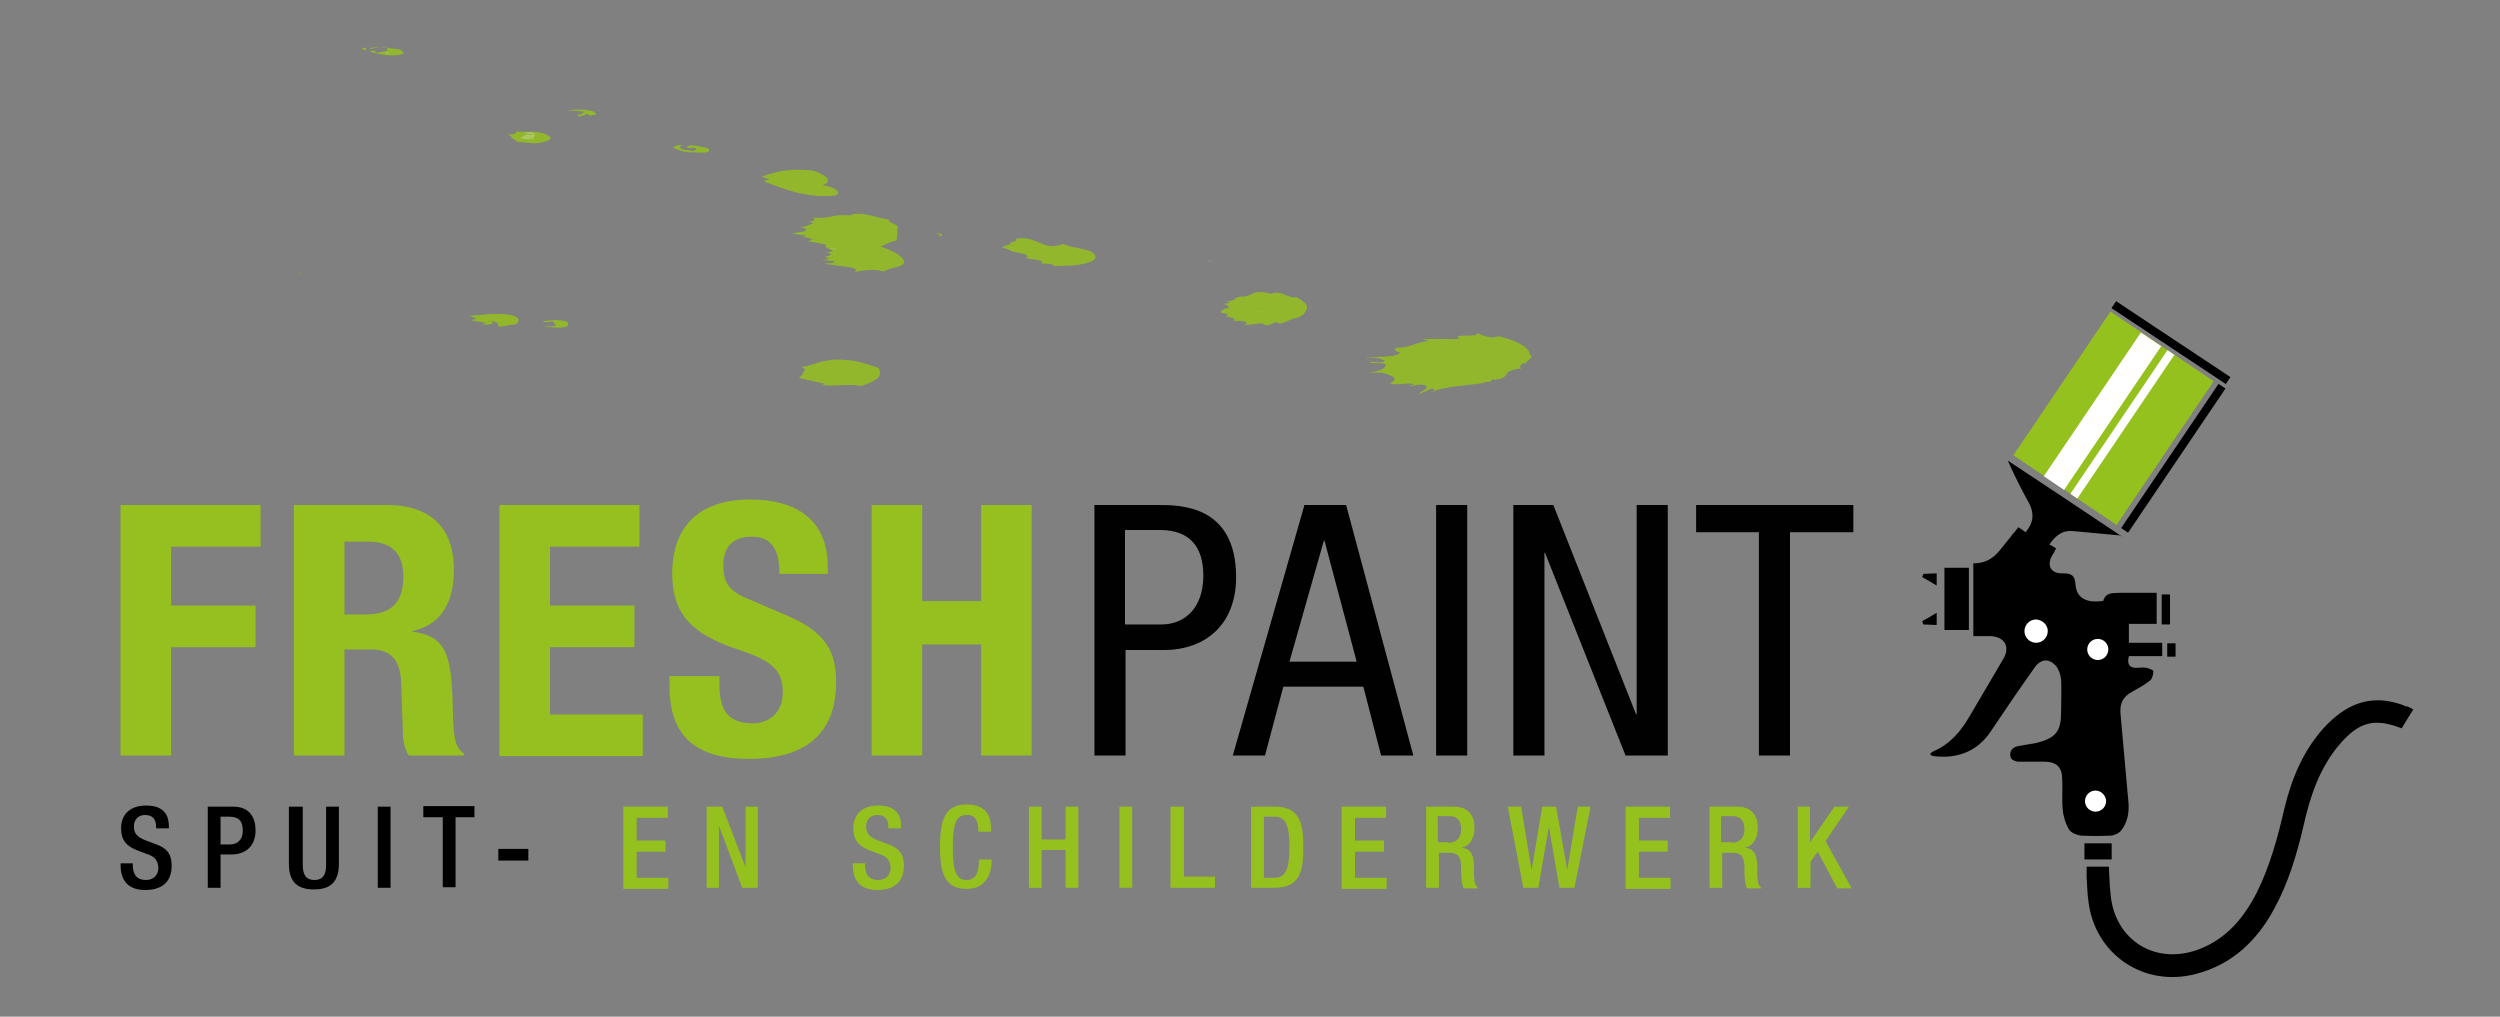 <?xml version="1.0" encoding="utf-8"?>
<!-- Generator: Adobe Illustrator 27.1.1, SVG Export Plug-In . SVG Version: 6.00 Build 0)  -->
<svg version="1.1" id="Layer_1" xmlns="http://www.w3.org/2000/svg" xmlns:xlink="http://www.w3.org/1999/xlink" x="0px" y="0px"
	 viewBox="0 0 450 183" style="enable-background:new 0 0 450 183;" xml:space="preserve">
<rect x="0" y="0" width="450" height="183" fill="#808080" stroke="none"/>
<style type="text/css">
	.st0{fill:#C5DA86;}
	.st1{opacity:0.85;}
	.st2{fill:#95C11F;}
	.st3{opacity:0.3;fill:#FFFFFF;}
	.st4{opacity:0.3;fill:#95C11F;}
	.st5{opacity:0.99;fill:#95C11F;}
	.st6{opacity:0.99;}
	.st7{clip-path:url(#SVGID_00000130610309969379761470000006021491246522824093_);}
	.st8{clip-path:url(#SVGID_00000007422677805036034980000016051282866690078855_);}
	.st9{clip-path:url(#SVGID_00000039827501134593094860000002070574305993657484_);}
	.st10{clip-path:url(#SVGID_00000039827501134593094860000002070574305993657484_);fill:#FFFFFF;}
	.st11{fill:#FFFFFF;}
</style>
<polygon class="st0" points="217.5,47.1 217.7,47.1 218,46.9 "/>
<g>
	<g>
		<g>
			<g>
				<g>
					<g class="st1">
						<g>
							<path class="st2" d="M54.1,49c0,0.1,0.1,0.2,0.1,0.3c0,0.1,0,0.2,0,0.3c0.1,0.1-0.1-0.6-0.3-0.7C54,49.2,54,49,54.1,49z"/>
							<path class="st2" d="M65.6,8.6l0.3,0l0,0.4C65.2,9,64.8,8.6,65.6,8.6z"/>
							<path class="st2" d="M67.6,9c0.9-0.3,0,0-0.3,0.1l0.6,0.4l1.5-0.3l-0.3-0.2l0.3,0.2c0.6-0.1,0.2-0.4,0.3-0.6
								c-0.9-0.3-2,0-2.9,0.2l-0.3-0.1c1.5-0.4,3.3-0.1,5.4,0.2c0.6,0.2,0.7,0.6,0.7,0.8c-2,0.6-4.2,0.1-6.1-0.4L67.6,9z"/>
							<polygon class="st3" points="69.7,9.7 69.4,9.6 70.2,9.3 							"/>
							<path class="st2" d="M91.9,56.7c1.9,0.4,1.6,1.2,0.9,1.7c-1.2,0-1.9,0.4-3.1,0.4c0-0.1,0.2-1.1-1.4-0.9
								c1.3,0.4-0.8,0.6-1.8,0.6l1-0.2c-0.7-0.5-1.7-0.3-2.7-0.7l1-0.2l-1.3-0.6C86.9,56.8,89,56.2,91.9,56.7z"/>
							<path class="st2" d="M92.7,23.7c2.6,0.1,4.8-0.3,6.4,1c0.2,0.7-1.7,1-2.8,1.1l-3.5-0.3l0.3-0.1l-1.2-0.7l0.3-0.1l-1-0.4
								C92.2,24.3,93.4,24,92.7,23.7z"/>
							<path class="st3" d="M96.1,24.3c-0.4-0.3-1.3-0.2-1.7-0.3c0.3-0.2,0.9-0.2,1.3-0.2c1.1,0.4,0.2,0.9,0.3,1.2
								c-0.9,0.3-2.6-0.3-3.2-0.1C95.1,24.9,93.4,24,96.1,24.3z"/>
							<path class="st4" d="M96.1,24.8c-0.3,0-0.6,0.1-0.5,0.2l0,0.2l-0.7-0.1l0-0.2l0.4,0l-0.7-0.5L96.1,24.8z"/>
							<path class="st2" d="M102,57.9c0.6,0.2,0.1,0.5,0.2,0.8c-1.1,0.5-2.7,0.2-4.3,0.1c0.9-0.2,1.4,0.2,2.2-0.3l-0.7-0.7
								c-0.5,0.2-1.3,0.3-1.8,0C98.9,57.7,100.6,57.4,102,57.9z"/>
							<path class="st2" d="M106.9,20.1l0.5,0.5l-1.8,0.3c0.3,0,0.6-0.1,0.5-0.2l-0.4-0.2l-1.3,0.5c-0.3-0.3-1-0.2-1.4-0.3l1,0.1
								l0-0.3l0.4,0.2l0.8-0.6l-3.4-0.3C103.5,19.8,105.2,19.5,106.9,20.1z"/>
							<path class="st2" d="M249.3,66c0.8-1-2.1-0.4-2.8-0.8c0.7-0.3,2.2,0.4,2.8-0.3c-0.6-0.3-2-0.7-3.2-0.4l-0.3,0
								c1.6-0.5,5.4,0.1,6.3-1.1c-0.7,0-1.5-0.5-0.7-0.8c2.5,0,3.4-1,5.7-1.2l-1-0.3c1.9-0.2,4.4,0,6.6-0.1
								c-1.6-1.1,3.7-0.1,3.2-1.1c1.2,0.7,2.9,1.1,3.8,0.6c2.5,0.6,5.6,1.8,5.6,3.2c1,0.8-0.4,0.9-0.7,1.8l-0.4-0.2
								c-0.1,0.3-1.1,0.6-0.3,1c-1.1,0.1-2.3,0.4-2.7,0.9c0,0.6-1.3,1.3-2.5,1.1c-0.4,0.1-0.3,0.3-0.3,0.4c-0.7,0-1.3,0.1-1.7,0.3
								c-2.9,0.4-6.3,0.5-9.3,1.6l1-0.2l-0.6-0.5l-2.5,1.1c0.3-0.6,2.2-1.1,1.3-1.6c-1-0.4-2.1,0.1-3.1,0.1l1-0.3
								c-1-0.5-2.8,0.3-4.3-0.2c1.8-0.9,0.3-1.4-1.3-1.9l-3.5-0.1C247.1,67.1,249,66.7,249.3,66z"/>
							<path class="st2" d="M122.9,26.2c-0.5,0-0.5,0.2-0.5,0.4c0.6,0.5,1.6,0.4,2.5,0.6l0.5-0.4c-0.7-0.5-1.4,0.2-1.8-0.4
								c0.8-0.6,2.6,0.1,3.9,0.3c0.8,1-1.7,0.8-2.9,0.7c-1.7,0.1-2.4-0.5-3.5-0.8C121.4,26.4,122,25.9,122.9,26.2z"/>
							<path class="st2" d="M146.3,30.7c1.7,0.5,3.2,1.5,2.6,1.9c0.3,0.4-0.6,0.5-0.8,0.7c1.7,0.3,3.7,1.2,2.3,1.9
								c-5.6,0.6-10.3-1.6-13-2.6l1.1-0.3l-1.4-0.5c1.3-0.5,2.7-0.9,4.2-1.1C142.7,30.5,144.4,30.5,146.3,30.7z"/>
							<path class="st2" d="M144.6,41l-0.7-0.1c1,0,1.6-0.4,2.5-0.7c-0.4-0.2-0.7-0.4-1.4-0.4l-0.3,0.1c0.3-0.2,2.4,0.2,1.8-0.6
								l-0.4-0.2c3.2,0.5,3.8-0.7,6.7-0.3c2.4-1,5.2,0.6,7.2,0.7c-0.2,0.5,1.1,0.8,1.6,1.2l-0.2,2.6c-1.2,0.2-1.8,0.6-2.9,1.1
								c1.7,0.5,3.5,1.4,4,2.2c1.2,1.6-2.5,1.4-3.4,2.3c-1.4-0.5-3.2-0.3-4.5-0.1l-0.8,0.2c1.4-1-2.8-1-4.4-1.4l-1-0.1
								c0.6-0.2,1.8,0,1.8-0.5l-2.5-0.2c0.4,0,1,0,1.5-0.2l-0.7-0.5c0.6,0.1,0.7-0.1,1-0.2c0.2-0.2-0.4-0.4-0.7-0.5l1.2-0.2
								c-0.8-0.5-1.8-0.6-1.3-1.2l-3.4-0.6l1-0.2c-0.4-0.3-1-0.5-1.7-0.5l-0.3,0.1l0.8-0.4l-2.4-0.3C143.1,41.7,146.4,41.8,144.6,41
								z"/>
							<path class="st2" d="M145,66.5l-0.7-0.4c2.1-0.3,4-1.7,7.9-1.3c2.3,0.1,3.6,0.7,5.9,1.4c1,1.7-0.6,2.4-3.1,3.3
								c-1.7-0.5-5,0.1-7.1-0.2l-0.5,0.2l1.1-0.4l-4.8-1.1C144.6,67.7,144.4,66.9,145,66.5z"/>
							<polygon class="st3" points="149.5,44.8 149.5,44.7 150.5,44.8 150.5,44.9 							"/>
							<path class="st2" d="M169.6,42.3c0,0.1-0.3,0.2-0.5,0.3c0.4-0.2-0.5-0.9-1.3-0.5C168.3,41.9,169.6,41.9,169.6,42.3z"/>
							<path class="st2" d="M182,43.9l-0.3-0.2c-0.4,0,1.8-0.2,1.1-0.7c3.8-0.8,4.9,2.4,8.6,0.9c2,1,5.2,0.7,5.8,2.2
								c0.1,1.1-2.3,1.5-4.3,1.7l-3.2,0.1c0.2-0.2-0.6-0.4-1-0.4l-1.4-0.1c1.1-0.8-2-0.5-2.7-1.1l0.4,0c-0.2-1-2.6-0.6-3.4-1.4
								l-1.1-0.3C180.4,44.2,181.5,44.2,182,43.9z"/>
							<path class="st2" d="M220.5,54.8c-1-0.2,1.8-0.1,0.3-0.6c1.6,0.1,1.3-0.7,2.5-0.8l-0.3-0.1c2.5,0.5,1.9-1.5,5.8-0.4
								c1.8-0.8,3,0.9,4.6,0.6c2.1,1.2,2.3,1.8,1.2,3.1c-1.5,1-1,0.3-3.1,1.3l-1.2,0.4c-0.7-1-1.9,1-3.1-0.1c-1.2,0-1.9,0.4-3.2,0.2
								c0.4-0.1,0.4-0.3,0.4-0.4c-0.7-0.3-1.7-0.2-2.5-0.3l0.3-0.4l-1.7-0.4c0.4,0,0.5-0.2,0.5-0.4l-1.2-0.2
								C219.4,55.4,222.6,55.6,220.5,54.8z"/>
							<polygon class="st3" points="227.8,56.1 225.3,56.2 226.8,56.1 							"/>
						</g>
					</g>
				</g>
			</g>
		</g>
	</g>
	<g>
		<path class="st5" d="M21.7,90.9h25.2v7.5H30.8V109H46v7.5H30.8V136h-9.1V90.9z"/>
		<path class="st5" d="M52.9,90.9h16.8c7.5,0,12,3.9,12,11.6c0,6.1-2.4,10-7.5,11.1v0.1c6.2,0.8,7.1,4.2,7.3,13.8
			c0.1,4.8,0.3,7.1,2,8.1v0.4h-9.9c-0.9-1.3-1.1-3-1.1-4.7l-0.3-8.7c-0.2-3.5-1.6-5.7-5.4-5.7H62V136h-9.1V90.9z M62,110.6h3.8
			c4.4,0,6.8-1.9,6.8-6.8c0-4.2-2.1-6.3-6.3-6.3H62V110.6z"/>
		<path class="st5" d="M115.1,90.9v7.5H99V109h15.2v7.5H99v12.1h16.7v7.5H89.9V90.9H115.1z"/>
		<path class="st5" d="M129.5,121.9v1.3c0,4.2,1.2,7,6,7c2.8,0,5.4-1.8,5.4-5.6c0-4-2-5.7-8.1-7.7c-8.1-2.7-11.8-6.2-11.8-13.7
			c0-8.8,5.3-13.3,14-13.3c8.1,0,14,3.5,14,12.1v1.3h-8.7c0-4.3-1.4-6.7-4.9-6.7c-4.1,0-5.2,2.5-5.2,5.2c0,2.8,0.8,4.6,4.7,6.1l7,3
			c6.8,3,8.6,6.4,8.6,11.9c0,9.5-5.8,13.8-15.7,13.8c-10.3,0-14.3-4.8-14.3-13.1v-1.8H129.5z"/>
		<path class="st5" d="M156.9,90.9h9.1v17.3h10.6V90.9h9.1V136h-9.1v-20H166v20h-9.1V90.9z"/>
		<path class="st6" d="M197,90.9h11.5c3.9,0,14,0,14,13c0,8.4-5.4,13.1-13,13.1h-6.9V136H197V90.9z M202.5,112.4h6.6
			c4,0,7.5-2.8,7.5-8.8c0-5-2.3-8.2-7.8-8.2h-6.3V112.4z"/>
		<path class="st6" d="M234.8,90.9h7.5l12.1,45.1h-5.8l-3.2-12.4H231l-3.3,12.4h-5.8L234.8,90.9z M232.1,119.1h12.1l-5.8-21.8h-0.1
			L232.1,119.1z"/>
		<path class="st6" d="M258.5,90.9h5.6V136h-5.6V90.9z"/>
		<path class="st6" d="M272.4,90.9h7.2l14.9,37.7h0.1V90.9h5.6V136h-7.6l-14.5-36.5h-0.1V136h-5.6V90.9z"/>
		<path class="st6" d="M322.2,136h-5.6V95.8h-11.3v-4.9h28.3v4.9h-11.4V136z"/>
	</g>
	<g>
		<path d="M23.9,155.3v0.4c0,1.8,0.8,2.7,2.4,2.7c1.5,0,2.2-1.1,2.2-2.1c0-1.5-0.8-2.2-2.1-2.6l-1.6-0.6c-2.1-0.8-3-1.9-3-4
			c0-2.7,1.8-4.1,4.5-4.1c3.7,0,4.1,2.3,4.1,3.8v0.3h-2.3v-0.3c0-1.3-0.6-2.1-2-2.1c-1,0-2,0.6-2,2.1c0,1.2,0.6,1.9,2.2,2.5l1.6,0.6
			c2.1,0.7,3,1.8,3,3.9c0,3.1-1.9,4.4-4.8,4.4c-3.6,0-4.4-2.4-4.4-4.5v-0.3H23.9z"/>
		<path d="M37.4,145.2H42c2.8,0,4,1.8,4,4.3c0,2.6-1.6,4.3-4.3,4.3h-2v6h-2.3V145.2z M39.7,152h1.7c1.2,0,2.3-0.7,2.3-2.5
			c0-1.6-0.6-2.5-2.5-2.5h-1.5V152z"/>
		<path d="M54.5,145.2v10.5c0,1.9,0.7,2.7,2.1,2.7c1.4,0,2.1-0.8,2.1-2.7v-10.5h2.3v10.3c0,3.4-1.7,4.6-4.5,4.6
			c-2.8,0-4.5-1.2-4.5-4.6v-10.3H54.5z"/>
		<path d="M68,145.2h2.3v14.6H68V145.2z"/>
		<path d="M79.7,147.1h-3.5v-2h9.2v2H82v12.6h-2.3V147.1z"/>
		<path d="M89.7,152.8h5.4v2.1h-5.4V152.8z"/>
		<path class="st2" d="M112.3,145.2h7.9v2h-5.6v4.1h5.2v2h-5.2v4.7h5.7v2h-8.1V145.2z"/>
		<path class="st2" d="M127.2,145.2h2.8l4.2,10.9h0v-10.9h2.2v14.6h-2.8l-4.2-11.2h0v11.2h-2.2V145.2z"/>
		<path class="st2" d="M155.7,155.3v0.4c0,1.8,0.8,2.7,2.4,2.7c1.5,0,2.2-1.1,2.2-2.1c0-1.5-0.8-2.2-2.1-2.6l-1.6-0.6
			c-2.1-0.8-3-1.9-3-4c0-2.7,1.8-4.1,4.5-4.1c3.7,0,4.1,2.3,4.1,3.8v0.3h-2.3v-0.3c0-1.3-0.6-2.1-2-2.1c-1,0-2,0.6-2,2.1
			c0,1.2,0.6,1.9,2.2,2.5l1.6,0.6c2.1,0.7,3,1.8,3,3.9c0,3.1-1.9,4.4-4.8,4.4c-3.6,0-4.4-2.4-4.4-4.5v-0.3H155.7z"/>
		<path class="st2" d="M178.5,154.5v0.3c0,2.6-1.1,5.2-4.5,5.2c-3.7,0-4.8-2.4-4.8-7.6c0-5.2,1.1-7.6,4.8-7.6c4.2,0,4.4,3,4.4,4.6
			v0.3h-2.3v-0.2c0-1.4-0.4-2.9-2.1-2.8c-1.7,0-2.5,1.1-2.5,5.8c0,4.7,0.8,5.9,2.5,5.9c2,0,2.2-2.1,2.2-3.5v-0.2H178.5z"/>
		<path class="st2" d="M185.2,145.2h2.3v5.9h4.3v-5.9h2.3v14.6h-2.3V153h-4.3v6.8h-2.3V145.2z"/>
		<path class="st2" d="M201.5,145.2h2.3v14.6h-2.3V145.2z"/>
		<path class="st2" d="M210.8,145.2h2.3v12.6h5.6v2h-8V145.2z"/>
		<path class="st2" d="M225.2,145.2h4.2c4.6,0,5.2,3,5.2,7.3c0,4.3-0.6,7.3-5.2,7.3h-4.2V145.2z M227.5,158h1.9
			c1.9,0,2.7-1.3,2.7-5.5c0-4.1-0.7-5.5-2.7-5.5h-1.9V158z"/>
		<path class="st2" d="M241.6,145.2h7.9v2h-5.6v4.1h5.2v2h-5.2v4.7h5.7v2h-8.1V145.2z"/>
		<path class="st2" d="M256.5,145.2h5.2c2,0,3.7,1,3.7,3.8c0,1.9-0.8,3.3-2.4,3.6v0c1.5,0.1,2.2,0.9,2.3,3c0,1,0,2.1,0.1,3
			c0.1,0.7,0.4,1,0.7,1.3h-2.6c-0.2-0.3-0.3-0.7-0.4-1.3c0-0.4-0.1-0.9-0.1-1.3s0-0.9,0-1.5c-0.1-1.6-0.6-2.3-2.1-2.3h-1.9v6.3h-2.3
			V145.2z M260.7,151.7c1.5,0,2.3-0.9,2.3-2.4c0-1.6-0.7-2.4-2.2-2.4h-2v4.7H260.7z"/>
		<path class="st2" d="M271.4,145.2h2.4l1.9,11.4h0l1.9-11.4h2.5l2,11.4h0l1.9-11.4h2.3l-2.9,14.6h-2.7l-1.9-11h0l-1.9,11h-2.7
			L271.4,145.2z"/>
		<path class="st2" d="M292.7,145.2h7.9v2H295v4.1h5.2v2H295v4.7h5.7v2h-8.1V145.2z"/>
		<path class="st2" d="M307.5,145.2h5.2c2,0,3.7,1,3.7,3.8c0,1.9-0.8,3.3-2.4,3.6v0c1.5,0.1,2.2,0.9,2.3,3c0,1,0,2.1,0.1,3
			c0.1,0.7,0.4,1,0.7,1.3h-2.6c-0.2-0.3-0.3-0.7-0.4-1.3c0-0.4-0.1-0.9-0.1-1.3s0-0.9,0-1.5c-0.1-1.6-0.6-2.3-2.1-2.3h-1.9v6.3h-2.3
			V145.2z M311.7,151.7c1.5,0,2.3-0.9,2.3-2.4c0-1.6-0.7-2.4-2.2-2.4h-2v4.7H311.7z"/>
		<path class="st2" d="M323.5,145.2h2.3v6.4h0l4.4-6.4h2.6l-4.2,6.2l4.7,8.5h-2.6l-3.5-6.6l-1.3,1.8v4.7h-2.3V145.2z"/>
	</g>
	<polygon class="st0" points="217.5,214.1 217.7,214.2 218,214 	"/>
	<g>
		<rect x="350" y="102.2" width="4.4" height="11.2"/>
		<g>
			<g>
				<defs>
					<rect id="SVGID_1_" x="346" y="54.3" width="88.4" height="121.6"/>
				</defs>
				<clipPath id="SVGID_00000109722685832763119340000004142000827378369959_">
					<use xlink:href="#SVGID_1_"  style="overflow:visible;"/>
				</clipPath>
				<path style="clip-path:url(#SVGID_00000109722685832763119340000004142000827378369959_);" d="M348.6,112.5v-2.2
					c-1,0.6-1.8,1.1-2.6,1.5c0.1,0.2,0.1,0.4,0.2,0.6L348.6,112.5z"/>
			</g>
			
				<rect x="364.7" y="64.2" transform="matrix(0.56 -0.829 0.829 0.56 104.955 348.332)" class="st2" width="31.2" height="22.4"/>
			<g>
				<defs>
					<rect id="SVGID_00000000224360690927854670000018131093025417013917_" x="346" y="54.3" width="88.4" height="121.6"/>
				</defs>
				<clipPath id="SVGID_00000044144566716644969170000006744378004250290589_">
					<use xlink:href="#SVGID_00000000224360690927854670000018131093025417013917_"  style="overflow:visible;"/>
				</clipPath>
				<path style="clip-path:url(#SVGID_00000044144566716644969170000006744378004250290589_);" d="M381.8,96.4
					c-2.9-0.3-5.7-0.5-8.6-0.8c-2-0.2-3.2,0.8-4.3,2.4l1.2,0.7c-0.2,0.3-0.4,0.9-0.6,1.1c-1.2,1.9-0.4,3.5,1.8,3.4
					c1.5,0,2.2,0.3,2.3,2.1c0.2,2.6,2.4,3.2,4.6,2.9c0.1,0,0.4,0,0.4-0.1c0.5-1.6,1.9-1.3,3.1-1.4c2,0,4,0,6.1,0l0.4,0v5.6h-5v3.4h6
					v2.4h-6c-0.4,1.6,0.2,2.2,1.6,2.1c0.5,0,1-0.1,1.5,0c0.5,0.1,1.3,0.4,1.3,0.6c0,0.6-0.2,1.4-0.6,1.7c-1,0.8-2.1,1.4-3.2,2
					c-1.7,0.9-2.3,2.2-2.1,4.1c0.5,5.2,0.9,10.4,1.4,15.6c0.2,1.9-0.1,3.8-1.3,5.3c-0.4,0.5-1.1,0.8-1.7,0.9c-1.9,0.1-3.8,0.1-5.6,0
					c-0.7-0.1-1.7-0.5-2.1-1.1c-0.6-1.1-1-2.3-1.1-3.5c-0.2-1.8,0-3.6-0.1-5.5c0-2.2-1-3.2-3.3-3.2c-1.5,0-3,0-4.6,0
					c-0.4,0-1-0.2-1.3-0.6c-0.3-0.6-0.2-1.5,0.5-1.9c0.2-0.2,1.1-0.4,1.4-0.4c0.9-0.2,1.9-0.3,2.8-0.5c3.4-0.9,4.3-2.1,4.3-5.6
					c0-1.9,0.1-3.9,0-5.8c-0.1-0.8-0.4-1.8-0.9-2.4c-1.3-1.5-2.8-1.3-3.9,0.3c-2.7,3.8-5.3,7.6-7.9,11.5c-1.9,2.8-4.5,4.3-7.9,4.5
					c-5,0.1-2.1-1.1-2.1-1.1c2.9-1.3,4.8-3.7,6.3-6.3c2-3.4,4-6.8,6-10.2c1.3-2.2,0.2-4-2.3-4.1c-1,0-2,0-3.1,0v-13.1
					c3.6,0,4.7-2.4,6.5-4.5c0.5-0.7,1.1-1.3,1.6-2c0.5,0.3,0.9,0.6,1.3,0.9c1.4-1.6,1.6-3.3,0.7-5.1c-1.4-2.5-2.7-5.1-3.9-7.8
					c6.7,4.4,13.4,8.9,20,13.3l0.5,0.4L381.8,96.4z"/>
				<path style="clip-path:url(#SVGID_00000044144566716644969170000006744378004250290589_);" d="M434.4,127.7
					c-0.8,1.2-1.4,2.3-2.1,3.4c-4.9-1.9-7.6-1.2-11.1,2.8c-3.7,4.3-5.4,9.5-6.6,14.9c-1.2,5.1-2.7,10.1-5.2,14.7
					c-3.1,5.8-7.6,10.1-14.1,11.8c-9.4,2.5-18.3-3.5-19.4-13.2c-0.2-1.4-0.2-2.8-0.3-4.2c0-0.6,0-1.2,0-1.9h4
					c0.1,1.6,0.1,3.3,0.3,4.9c0.7,8.4,8.2,13,16.1,9.9c4.8-1.9,7.9-5.6,10.2-10.1c2.4-4.8,3.8-10,5-15.2c1.3-5.4,3.4-10.4,7.1-14.5
					c3.7-4,8-6.1,13.6-4.3c0.3,0.1,0.7,0.2,1,0.4C433.4,127.1,433.8,127.4,434.4,127.7"/>
			</g>
			<rect x="375.2" y="151.8" width="4.9" height="2.9"/>
			<g>
				<defs>
					<rect id="SVGID_00000156583678201932784450000002593271456294647474_" x="346" y="54.3" width="88.4" height="121.6"/>
				</defs>
				<clipPath id="SVGID_00000086660683228762577910000008405928490892776864_">
					<use xlink:href="#SVGID_00000156583678201932784450000002593271456294647474_"  style="overflow:visible;"/>
				</clipPath>
				<path style="clip-path:url(#SVGID_00000086660683228762577910000008405928490892776864_);" d="M348.6,103.2v2.2
					c-1-0.6-1.8-1.1-2.6-1.5c0.1-0.2,0.1-0.4,0.2-0.6L348.6,103.2z"/>
				<path style="clip-path:url(#SVGID_00000086660683228762577910000008405928490892776864_);fill:#FFFFFF;" d="M379.5,116.9
					c0,1-0.8,1.9-1.9,1.9c-1,0-1.9-0.8-1.9-1.9c0-1,0.8-1.9,1.9-1.9C378.6,115,379.5,115.8,379.5,116.9"/>
				<path style="clip-path:url(#SVGID_00000086660683228762577910000008405928490892776864_);fill:#FFFFFF;" d="M368.6,113.6
					c0,1.1-0.9,2.1-2.1,2.1c-1.1,0-2.1-0.9-2.1-2.1c0-1.1,0.9-2.1,2.1-2.1C367.7,111.6,368.6,112.5,368.6,113.6"/>
				<path style="clip-path:url(#SVGID_00000086660683228762577910000008405928490892776864_);fill:#FFFFFF;" d="M379.1,144.2
					c0,1-0.8,1.9-1.9,1.9c-1,0-1.9-0.8-1.9-1.9c0-1,0.8-1.9,1.9-1.9C378.2,142.3,379.1,143.2,379.1,144.2"/>
			</g>
			<rect x="389.1" y="107" width="1.5" height="5.4"/>
			<rect x="390.1" y="115.8" width="1.5" height="2.4"/>
			<rect x="390.2" y="49.4" transform="matrix(0.553 -0.833 0.833 0.553 123.138 353.183)" width="1.5" height="24.7"/>
			<rect x="375.3" y="81.8" transform="matrix(0.56 -0.829 0.829 0.56 103.827 360.363)" width="31.3" height="1.5"/>
			
				<rect x="362.7" y="71.9" transform="matrix(0.56 -0.829 0.829 0.56 105.172 346.138)" class="st11" width="31.2" height="4.4"/>
			
				<rect x="366.3" y="75.7" transform="matrix(0.56 -0.829 0.829 0.56 104.788 350.166)" class="st11" width="31.2" height="1.5"/>
		</g>
	</g>
</g>
</svg>

